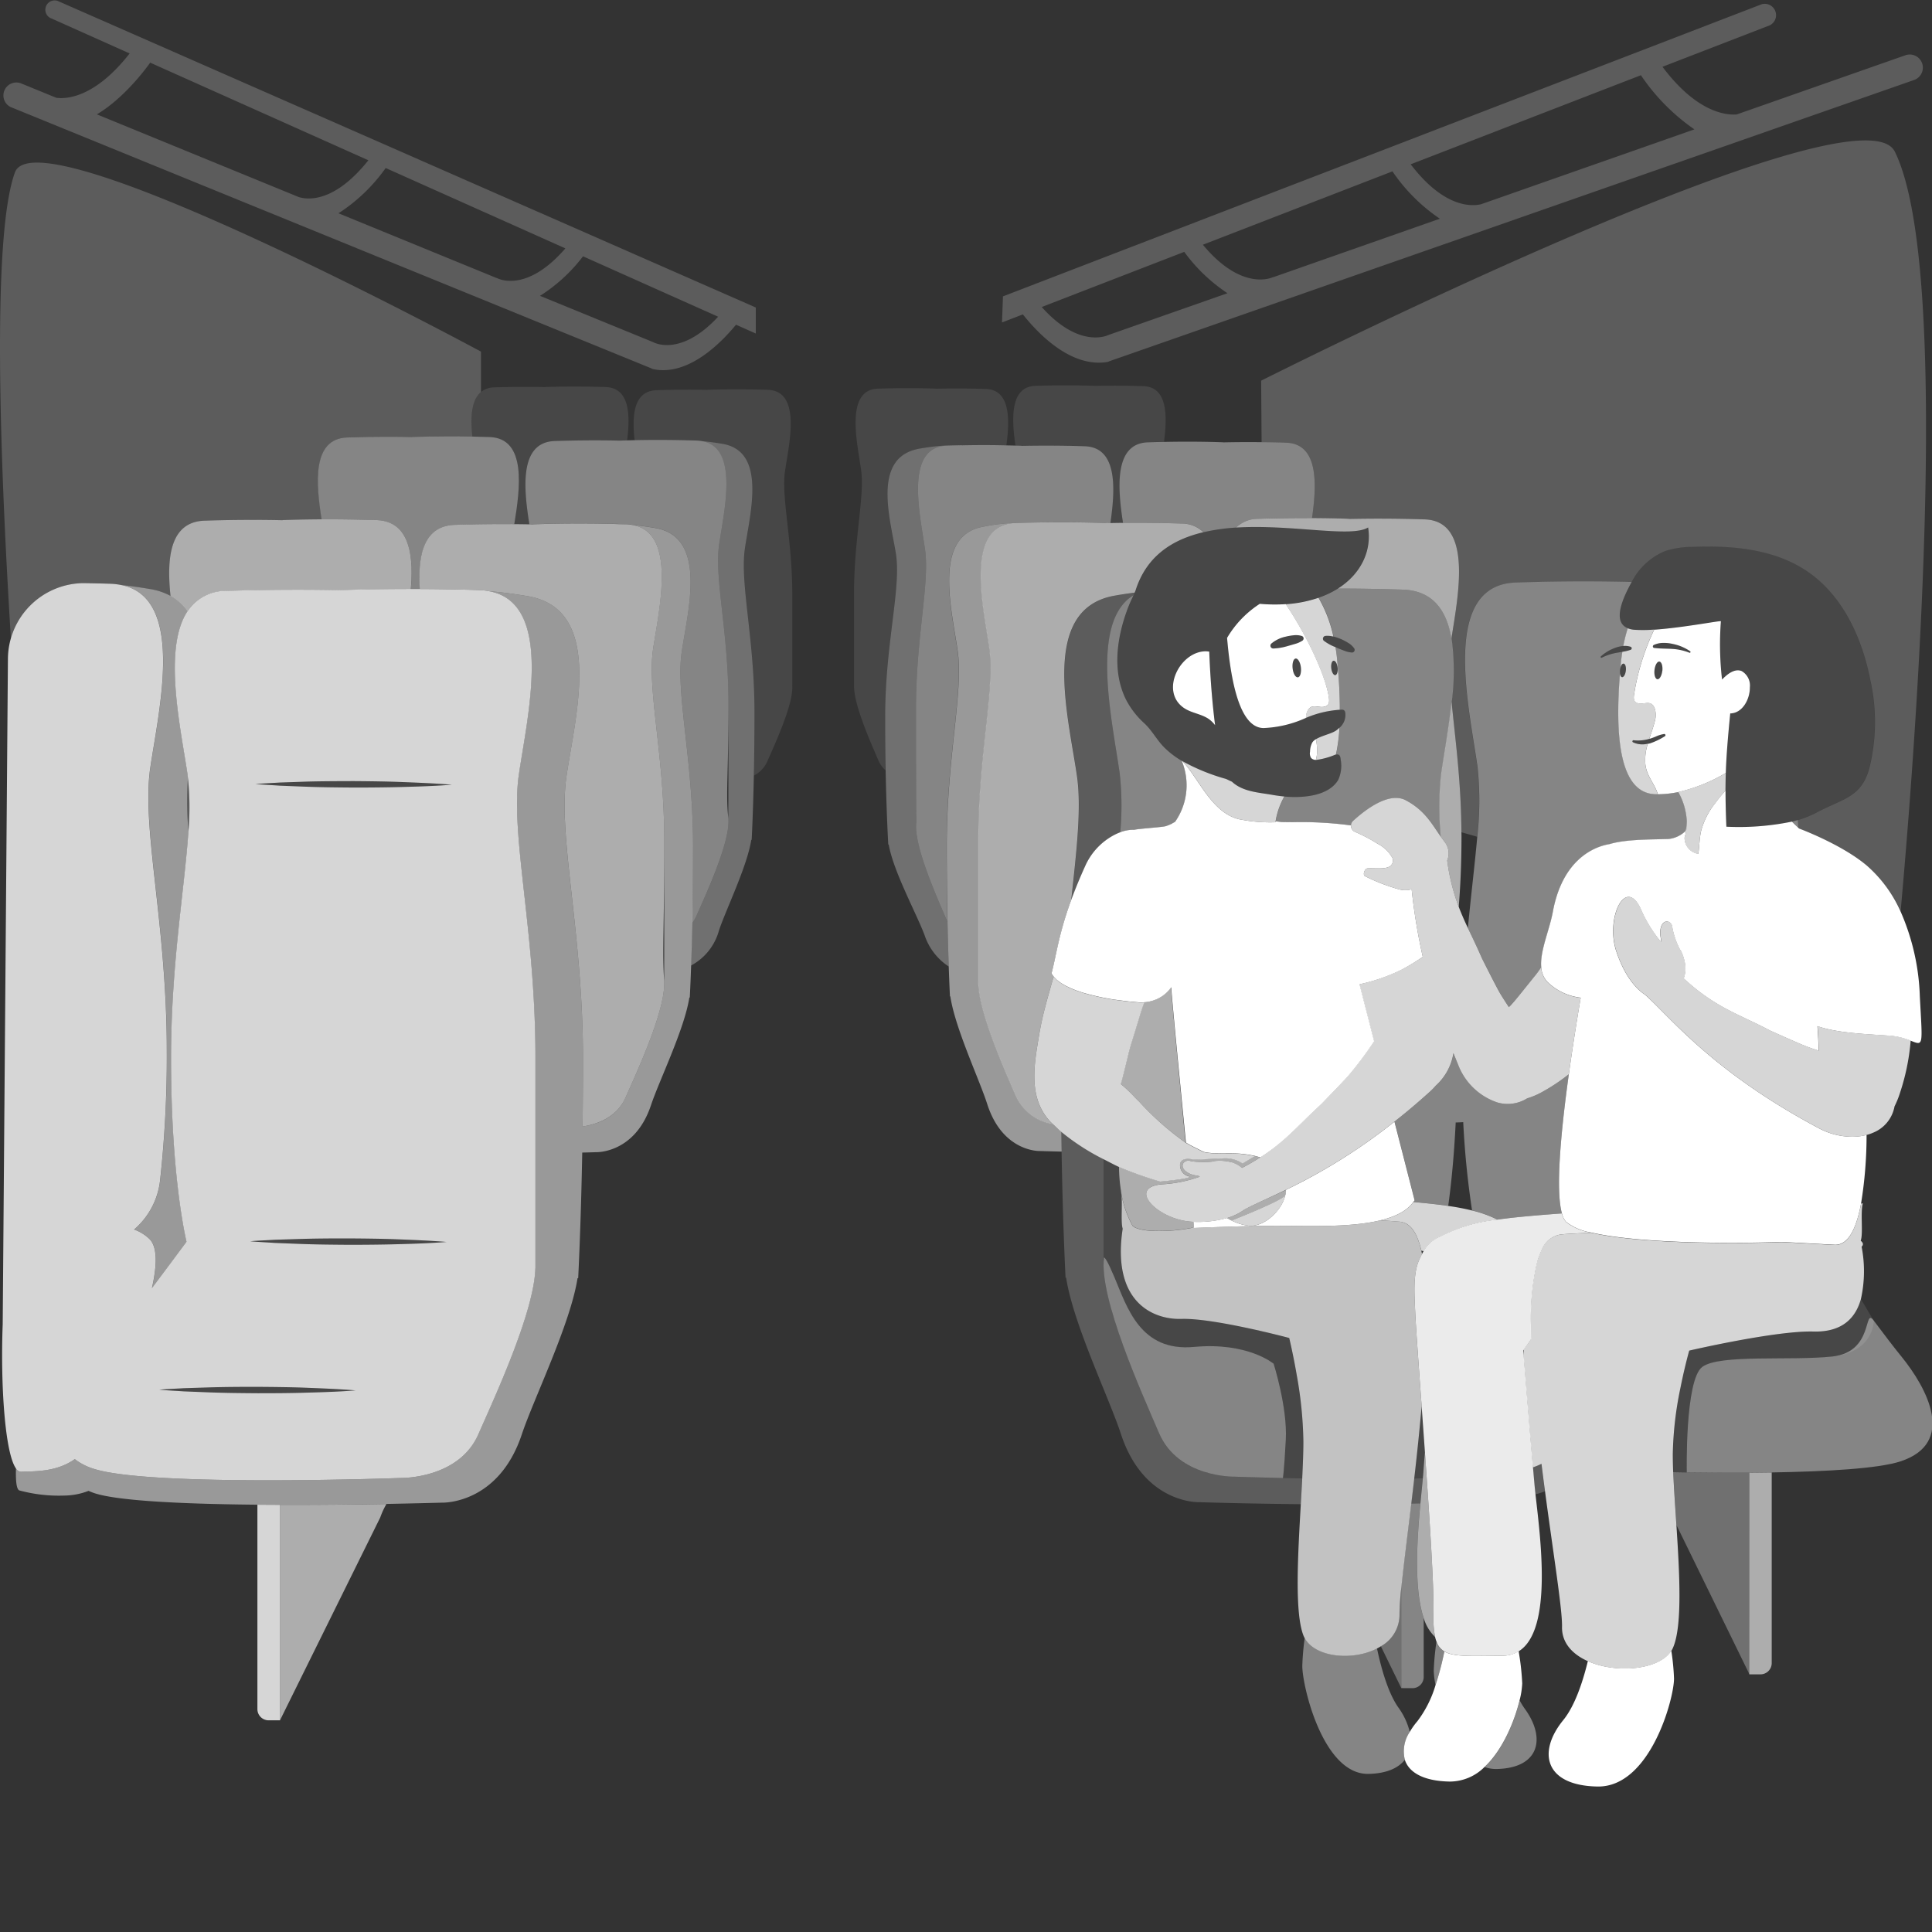 <svg viewBox="0 0 300 300" xmlns="http://www.w3.org/2000/svg"><rect x="0" y="0" width="300" height="300" fill="#333333" stroke="none"/><g fill="#fff"><path d="m 13.18 90.56 c .14 0 .29 0 .43 .01 .37 -.01 1.28 -.02 2.7 .06 l .93 .03 a 9.98 9.98 0 0 1 1.57 .19 c 1.29 .14 2.8 .34 4.54 .64 a 9.95 9.95 0 0 1 3.14 1.06 c -.6 -5.72 -.19 -11.52 5.29 -11.7 5.16 -.17 9.56 -.12 12.13 -.07 v -.02 s 2.35 -.1 6.04 -.12 c -.86 -5.47 -1.54 -12.53 3.98 -12.71 4.28 -.14 7.93 -.1 10.06 -.06 v -.01 s 3.91 -.16 9.35 -.07 c -.3 -2.8 -.22 -5.63 1.35 -6.92 v -6.27 s -68.94 -37.23 -72.37 -27.83 c -3.57 9.76 -2.39 43.89 -.63 72.37 a 11.79 11.79 0 0 1 11.49 -8.58 z" opacity=".2"/><path d="m 203.73 80.45 c 3.49 .02 5.72 .11 5.72 .11 v .02 c 2.49 -.06 6.77 -.1 11.77 .07 7.58 .25 5.18 11.89 4.16 18.48 a 37.25 37.25 0 0 1 .02 9.85 c .53 5.48 1.47 12.25 1.53 20.25 l 2.44 .7 a 50.3 50.3 0 0 0 .04 -10.84 c -1.32 -9.35 -5.79 -28.23 5.92 -28.62 7.85 -.26 14.49 -.17 18.01 -.09 a 10.21 10.21 0 0 1 5.22 -4.83 13.99 13.99 0 0 1 4.23 -.64 c 6.16 -.24 12.67 .32 17.78 3.77 5.55 3.74 8.56 10.34 9.85 16.91 a 29.75 29.75 0 0 1 -.18 13.8 c -1.27 4.47 -4.11 4.62 -8.21 6.8 a 15.86 15.86 0 0 1 -2.85 1.15 c .02 .4 .06 .81 .08 1.22 l .11 .1 s 6.58 2.43 10.5 5.74 a 20.5 20.5 0 0 1 5.26 7.09 c 2.14 -23.64 8.15 -99.56 -.9 -117.94 -5.54 -11.25 -98.4 35.56 -98.4 35.56 l .07 9.55 c 1.2 .01 2.48 .04 3.83 .08 5.03 .16 4.75 6.42 4 11.71 z" opacity=".2"/><path d="m 261.93 228.65 h -.09 l -2.01 -.03 c .1 2.46 .29 5.28 .49 8.19 l 11.34 23.19 v -31.31 c -3.38 .02 -6.7 0 -9.73 -.04 z" opacity=".3"/><path d="m 271.64 259.99 h 1.73 a 1.74 1.74 0 0 0 1.74 -1.74 v -29.6 c -1.15 .02 -2.31 .03 -3.46 .04 z" opacity=".6"/><path d="m 217.61 246.27 a 42.06 42.06 0 0 0 -.31 4.36 5.6 5.6 0 0 1 -2.88 5 l 3.18 6.51 z" opacity=".3"/><path d="m 219.33 262.14 a 1.74 1.74 0 0 0 1.74 -1.74 v -9.14 c -1.55 -4.57 -1.03 -12.26 -.52 -17.8 l -1.43 .03 c -.6 5.05 -1.18 9.54 -1.52 12.77 v 15.87 z" opacity=".4"/><path d="m 43.47 233.67 v 33.47 l 15.57 -31.5 a 11.89 11.89 0 0 1 .97 -2.1 c -4.57 .08 -10.47 .15 -16.54 .13 z" opacity=".6"/><path d="m 39.97 233.65 v 31.74 a 1.74 1.74 0 0 0 1.74 1.74 h 1.76 v -33.46 c -1.16 0 -2.33 -.01 -3.5 -.02 z" opacity=".8"/><path d="m 123.03 92.46 c 0 -8.71 -1.73 -15.22 -1.13 -19.33 s 2.63 -12.43 -2.69 -12.6 -9.4 0 -9.4 0 v .01 c -1.66 -.04 -4.52 -.06 -7.86 .05 -3.61 .12 -3.83 3.99 -3.41 7.76 2.16 -.04 5.65 -.07 9.7 .06 a 5.54 5.54 0 0 1 .85 .1 c .85 .08 1.88 .2 3.12 .41 6.91 1.18 4.26 10.83 3.47 16.26 s 1.49 14.01 1.49 25.5 c 0 3.63 -.04 6.93 -.1 9.75 a 4.51 4.51 0 0 0 2.06 -2.17 c 1.16 -2.63 4.09 -8.93 3.89 -11.79 h .01 s 0 -5.3 0 -14.01 z" opacity=".1"/><path d="m 73.33 67.79 q 1.29 .02 2.68 .07 c 5.81 .19 4.76 7.98 3.85 13.53 q 1.32 .01 2.34 .03 c -.88 -5.5 -1.66 -12.76 3.95 -12.94 4.28 -.14 7.93 -.1 10.06 -.06 v -.01 s .42 -.02 1.17 -.04 c .49 -3.92 .42 -8.15 -3.35 -8.27 -5.31 -.17 -9.41 0 -9.41 0 v .01 c -1.66 -.04 -4.52 -.06 -7.86 .04 a 3.32 3.32 0 0 0 -2.07 .72 c -1.58 1.3 -1.66 4.12 -1.36 6.92 z" opacity=".1"/><path d="m 115.67 85.18 c .79 -5.43 3.44 -15.08 -3.47 -16.26 -1.24 -.21 -2.27 -.34 -3.12 -.41 5.71 1.07 3.32 10.99 2.59 16.02 -.77 5.26 1.45 13.59 1.45 24.73 s -.03 17.72 -.03 17.72 c .41 3.57 -3.46 11.87 -4.97 15.28 a 5.5 5.5 0 0 1 -.63 1.06 c -.06 2.58 -.12 4.81 -.19 6.61 a 8.78 8.78 0 0 0 4.34 -5.44 c 1.05 -3.17 4.38 -9.96 5.02 -14.08 h .06 s .21 -3.87 .34 -9.99 c .06 -2.82 .1 -6.12 .1 -9.75 .01 -11.48 -2.28 -20.06 -1.49 -25.49 z" opacity=".3"/><path d="m 96.21 68.42 c -2.13 -.05 -5.78 -.08 -10.06 .06 -5.6 .18 -4.82 7.45 -3.95 12.94 l .55 .01 v -.02 s 5.32 -.22 12.51 -.06 c .31 0 .81 0 1.5 .04 .16 .01 .32 .01 .49 .01 a 6.67 6.67 0 0 1 .92 .1 c .98 .09 2.15 .24 3.57 .48 8.19 1.4 5.05 12.85 4.11 19.28 s 1.77 16.62 1.77 30.24 c 0 4.41 -.06 8.41 -.13 11.82 a 5.5 5.5 0 0 0 .63 -1.06 c 1.51 -3.42 5.38 -11.72 4.97 -15.28 s .03 -6.58 .03 -17.72 -2.22 -19.47 -1.45 -24.73 c .73 -5.03 3.13 -14.96 -2.59 -16.02 a 5.54 5.54 0 0 0 -.85 -.1 c -4.05 -.13 -7.54 -.11 -9.7 -.06 -.45 .01 -.84 .02 -1.16 .03 -.74 .02 -1.17 .04 -1.17 .04 z" opacity=".4"/><path d="m 70.63 81.5 c 3.55 -.11 6.75 -.13 9.23 -.11 .91 -5.55 1.96 -13.34 -3.85 -13.53 q -1.39 -.05 -2.68 -.07 c -5.44 -.1 -9.35 .07 -9.35 .07 v .01 c -2.13 -.05 -5.78 -.08 -10.06 .06 -5.53 .18 -4.84 7.25 -3.98 12.71 2.36 -.01 5.27 .01 8.47 .12 5.16 .17 5.83 5.32 5.39 10.7 h 1.4 c -.33 -5.1 .51 -9.8 5.43 -9.96 z" opacity=".4"/><path d="m 107.62 131.51 c 0 -13.62 -2.71 -23.8 -1.77 -30.24 s 4.08 -17.88 -4.11 -19.28 c -1.41 -.24 -2.58 -.39 -3.57 -.48 7.03 1.18 4.11 13.24 3.23 19.34 -.92 6.35 1.75 16.39 1.75 29.82 s -.02 21.6 -.02 21.6 c .31 4.42 -4.22 14.14 -6.01 18.19 -1.42 3.22 -4.7 4.18 -6.66 4.46 .04 -3.25 .07 -6.74 .07 -10.43 0 -19.78 -3.94 -34.57 -2.57 -43.91 s 5.92 -25.97 -5.97 -28 c -2.48 -.42 -4.5 -.66 -6.06 -.78 10.19 1.86 5.93 19.51 4.63 28.45 -1.36 9.35 2.57 24.13 2.57 43.91 v 32.78 h -.01 c -.19 6.87 -6.37 20.14 -8.87 25.81 -3.06 6.95 -12.06 6.75 -12.06 6.75 s -38.85 1.43 -47.65 -1.43 a 9.32 9.32 0 0 1 -2.93 -1.5 c -2.81 1.99 -6.06 1.88 -8.36 1.96 a .98 .98 0 0 1 -.77 -.52 c -.06 2.03 .09 3.3 .55 3.43 a 23.61 23.61 0 0 0 6.98 .79 10.65 10.65 0 0 0 3.74 -.73 9.53 9.53 0 0 0 .95 .37 c 3.81 1.24 14.44 1.68 25.27 1.78 1.17 .01 2.34 .02 3.5 .02 6.07 .02 11.97 -.06 16.53 -.14 5.18 -.1 8.64 -.2 8.64 -.2 s 8.75 .34 12.39 -10.61 c 1.82 -5.46 7.55 -17.14 8.65 -24.25 h .1 s .41 -7.64 .63 -19.5 c 1.35 -.03 2.15 -.06 2.15 -.06 s 6.02 .24 8.53 -7.31 c 1.25 -3.76 5.2 -11.81 5.95 -16.7 h .07 s .1 -1.82 .21 -4.98 c .06 -1.8 .13 -4.03 .19 -6.61 .06 -3.39 .11 -7.39 .11 -11.8 z" opacity=".5"/><path d="m 96.77 81.4 q -.77 -.02 -1.5 -.04 c -7.2 -.17 -12.51 .06 -12.51 .06 v .02 l -.56 -.02 q -1.02 -.02 -2.34 -.03 c -2.48 -.02 -5.68 0 -9.23 .11 -4.93 .16 -5.76 4.86 -5.44 9.96 2.79 .01 5.91 .06 9.27 .17 a 9.82 9.82 0 0 1 1.47 .17 c 1.56 .12 3.59 .36 6.06 .78 11.9 2.04 7.33 18.66 5.97 28 s 2.57 24.13 2.57 43.91 c 0 3.69 -.03 7.18 -.07 10.43 1.95 -.29 5.24 -1.25 6.66 -4.46 1.79 -4.05 6.32 -13.77 6.01 -18.19 s .02 -8.17 .02 -21.6 -2.67 -23.47 -1.75 -29.82 c .89 -6.1 3.8 -18.16 -3.23 -19.34 a 6.67 6.67 0 0 0 -.92 -.1 c -.15 0 -.31 0 -.48 -.01 z" opacity=".6"/><path d="m 29.27 129.1 a 43.86 43.86 0 0 0 -.08 -8.34 50.56 50.56 0 0 0 .08 8.34 z" opacity=".2"/><path d="m 58.41 80.76 c -3.2 -.1 -6.11 -.13 -8.47 -.12 -3.69 .02 -6.04 .12 -6.04 .12 v .02 c -2.56 -.06 -6.97 -.1 -12.13 .07 -5.48 .18 -5.89 5.98 -5.29 11.7 a 7.86 7.86 0 0 1 2.65 2.35 7.13 7.13 0 0 1 6.1 -3.13 c 7.59 -.25 14.08 -.18 17.86 -.1 v -.02 s 4.24 -.18 10.7 -.17 c .45 -5.4 -.22 -10.56 -5.38 -10.72 z" opacity=".6"/><path d="m 26.49 92.54 a 9.95 9.95 0 0 0 -3.14 -1.06 c -1.74 -.3 -3.25 -.5 -4.54 -.64 10.06 1.96 5.83 19.52 4.53 28.43 -1.36 9.35 2.57 24.13 2.57 43.91 a 175.53 175.53 0 0 1 -1.05 20.17 11.74 11.74 0 0 1 -4.03 7.57 6.73 6.73 0 0 1 2.46 1.54 c 1.19 1.3 1.09 4.12 .31 7.56 2.3 -3.05 4.34 -5.81 5.37 -7.2 -.58 -2.56 -2.4 -11.92 -2.4 -28.55 0 -14.46 2.1 -26.23 2.7 -35.18 a 50.56 50.56 0 0 1 -.08 -8.34 c -.02 -.13 -.02 -.27 -.04 -.39 -1.03 -7.09 -3.92 -19.65 0 -25.48 a 7.86 7.86 0 0 0 -2.66 -2.34 z" opacity=".5"/><path d="m 3.25 228.53 c 2.31 -.08 5.55 .03 8.36 -1.96 a 9.32 9.32 0 0 0 2.93 1.5 c 8.79 2.86 47.65 1.43 47.65 1.43 s 9 .2 12.07 -6.75 c 2.5 -5.68 8.68 -18.95 8.87 -25.81 h .01 v -32.78 c 0 -19.78 -3.94 -34.57 -2.57 -43.91 1.3 -8.94 5.56 -26.59 -4.63 -28.45 a 9.82 9.82 0 0 0 -1.47 -.17 c -3.35 -.11 -6.48 -.16 -9.27 -.17 h -1.4 c -6.46 0 -10.7 .17 -10.7 .17 v .02 c -3.77 -.08 -10.27 -.14 -17.86 .1 a 7.13 7.13 0 0 0 -6.1 3.13 c -3.92 5.83 -1.03 18.4 0 25.48 .02 .13 .03 .27 .04 .39 a 43.86 43.86 0 0 1 .08 8.34 c -.6 8.95 -2.7 20.72 -2.7 35.18 0 16.63 1.82 25.99 2.4 28.55 -1.03 1.39 -3.07 4.14 -5.37 7.2 .78 -3.44 .88 -6.26 -.31 -7.56 a 6.73 6.73 0 0 0 -2.46 -1.54 11.74 11.74 0 0 0 4.03 -7.57 175.53 175.53 0 0 0 1.05 -20.17 c 0 -19.78 -3.94 -34.57 -2.57 -43.91 1.3 -8.91 5.53 -26.47 -4.53 -28.43 a 9.98 9.98 0 0 0 -1.57 -.19 l -.93 -.03 c -.95 -.03 -1.86 -.05 -2.7 -.06 -.14 0 -.3 -.01 -.43 -.01 a 11.84 11.84 0 0 0 -11.94 11.84 l -.81 103.19 v .02 c -.36 9.43 .35 20.02 2.06 22.42 a .98 .98 0 0 0 .77 .51 z m 66.1 -35.68 c -2.54 .2 -5.08 .28 -7.63 .35 s -5.08 .09 -7.62 .09 c -2.54 -.02 -5.08 -.04 -7.62 -.14 l -3.81 -.15 c -1.27 -.09 -2.54 -.14 -3.81 -.26 1.27 -.11 2.54 -.15 3.81 -.23 l 3.81 -.12 c 2.54 -.08 5.08 -.09 7.62 -.09 2.54 .02 5.08 .04 7.62 .14 s 5.09 .2 7.63 .41 z m -21.76 23.4 c -2.54 .08 -5.08 .09 -7.62 .09 -2.54 -.02 -5.08 -.04 -7.62 -.14 l -3.81 -.15 c -1.27 -.09 -2.54 -.14 -3.81 -.26 1.27 -.11 2.54 -.15 3.81 -.23 l 3.81 -.12 c 2.54 -.08 5.08 -.09 7.62 -.09 2.54 .02 5.08 .04 7.62 .14 s 5.08 .2 7.62 .41 c -2.53 .2 -5.07 .28 -7.62 .35 z m -4.1 -94.74 l 3.81 -.13 c 2.54 -.08 5.08 -.08 7.62 -.09 2.54 .02 5.08 .05 7.62 .15 s 5.08 .2 7.62 .41 c -2.54 .2 -5.08 .28 -7.63 .35 s -5.08 .09 -7.62 .09 c -2.54 -.02 -5.08 -.04 -7.62 -.14 l -3.8 -.15 c -1.27 -.09 -2.54 -.14 -3.81 -.26 1.27 -.1 2.54 -.15 3.81 -.23 z" opacity=".8"/><path d="m 158.66 69.22 c 2.06 -.05 5.61 -.08 9.77 .06 5.12 .17 4.75 6.6 3.98 11.94 q .88 -.02 1.97 -.03 c -.82 -5.44 -1.41 -12.35 3.89 -12.53 q 1.29 -.04 2.48 -.06 c .52 -4.01 .57 -8.51 -3.2 -8.64 -3.25 -.11 -6.02 -.08 -7.63 -.04 v -.01 s -3.98 -.17 -9.13 0 c -3.98 .13 -3.71 5.11 -3.12 9.27 .64 .02 1 .03 1 .03 z" opacity=".1"/><path d="m 139.09 85.91 c -.88 -5.43 -3.82 -15.08 3.85 -16.26 a 34.14 34.14 0 0 1 6.4 -.52 v .03 c 2.85 -.06 5.27 -.04 6.93 0 .54 -4.04 .63 -8.63 -3.19 -8.76 -3.25 -.11 -6.02 -.08 -7.63 -.04 v -.01 s -3.98 -.17 -9.13 0 -3.19 8.48 -2.61 12.6 -1.1 10.63 -1.1 19.33 0 14.2 0 14.2 h .01 c -.07 2.94 2.68 9.03 3.78 11.6 a 4.33 4.33 0 0 0 1.1 1.53 c -.05 -2.46 -.08 -5.21 -.08 -8.19 .02 -11.5 2.55 -20.08 1.67 -25.51 z" opacity=".1"/><path d="m 147.09 143.07 c -1.48 -3.46 -5.32 -11.93 -4.8 -15.41 -.01 -1.79 -.06 -8.2 -.06 -17.59 0 -11.14 2.15 -19.47 1.41 -24.74 s -3.26 -15.9 3.34 -16.12 c .82 -.03 1.61 -.05 2.37 -.06 v -.03 a 34.14 34.14 0 0 0 -6.4 .52 c -7.67 1.18 -4.73 10.83 -3.85 16.26 s -1.66 14.02 -1.66 25.5 c 0 2.98 .03 5.73 .08 8.19 .14 7.01 .41 11.55 .41 11.55 h .07 c .7 4.13 4.4 10.91 5.57 14.08 a 9.35 9.35 0 0 0 3.75 4.86 c -.06 -1.86 -.13 -4.22 -.19 -6.97 -.02 -.01 -.03 -.03 -.04 -.04 z" opacity=".3"/><path d="m 149.35 69.15 c -.76 .02 -1.56 .04 -2.37 .06 -6.6 .22 -4.08 10.85 -3.34 16.12 s -1.41 13.59 -1.41 24.74 c 0 9.39 .04 15.8 .06 17.59 -.52 3.48 3.32 11.95 4.8 15.41 .01 .02 .02 .03 .02 .05 -.07 -3.4 -.12 -7.4 -.12 -11.8 0 -13.62 2.61 -23.8 1.7 -30.24 s -3.92 -17.88 3.96 -19.29 a 30.78 30.78 0 0 1 6.55 -.62 c 7.18 -.19 12.53 .05 12.53 .05 v .02 l .69 -.01 c .77 -5.34 1.14 -11.77 -3.98 -11.94 -4.15 -.14 -7.7 -.1 -9.77 -.06 v -.01 s -.36 -.02 -1 -.03 c -.37 -.01 -.84 -.02 -1.38 -.03 -1.67 -.05 -4.09 -.07 -6.94 -.01 z" opacity=".4"/><path d="m 174.38 81.19 c 2.43 -.02 5.6 -.01 9.12 .11 a 4.82 4.82 0 0 1 3.39 1.34 30.36 30.36 0 0 1 5.06 -.72 4.81 4.81 0 0 1 3.41 -1.36 c 3.18 -.11 6.05 -.13 8.37 -.11 .75 -5.29 1.03 -11.54 -4.01 -11.71 -1.35 -.05 -2.64 -.07 -3.83 -.08 -2.47 -.03 -4.54 0 -5.94 .03 v -.01 s -3.85 -.17 -9.2 -.06 q -1.2 .02 -2.48 .06 c -5.31 .16 -4.72 7.08 -3.89 12.51 z" opacity=".4"/><path d="m 163.8 174.8 c -.08 -.06 -.15 -.14 -.23 -.21 a 7.73 7.73 0 0 1 -5.79 -4.34 c -1.71 -3.99 -6.01 -13.49 -5.85 -17.99 v -21.79 c 0 -13.43 2.59 -23.47 1.7 -29.82 s -3.93 -19.17 4.02 -19.43 q .79 -.03 1.56 -.05 a 30.78 30.78 0 0 0 -6.55 .62 c -7.88 1.4 -4.86 12.85 -3.95 19.28 s -1.7 16.62 -1.7 30.24 c 0 4.4 .05 8.4 .12 11.8 .06 2.75 .13 5.11 .19 6.97 .1 2.95 .19 4.64 .19 4.64 h .06 c .72 4.89 4.52 12.94 5.72 16.7 2.41 7.54 8.2 7.31 8.2 7.31 s 1.29 .04 3.36 .09 q -.03 -1.49 -.05 -3.07 c -.35 -.31 -.69 -.62 -1 -.95 z" opacity=".5"/><path d="m 223.78 120.17 a 46.83 46.83 0 0 0 -.05 9.75 c .18 .25 .36 .5 .55 .75 a 2.93 2.93 0 0 1 .44 2.95 31.89 31.89 0 0 0 1.79 7.19 c .24 -2.91 .43 -6.54 .43 -10.92 0 -.23 -.01 -.45 -.01 -.68 -.05 -7.99 -1 -14.77 -1.53 -20.25 -.43 4.11 -1.19 8.17 -1.62 11.21 z" opacity=".6"/><path d="m 212.44 81.9 c .58 3.61 -1.08 7.2 -4.69 9.49 2.97 0 6.4 .05 10.11 .17 4.69 .16 6.78 3.28 7.52 7.57 1.02 -6.59 3.41 -18.23 -4.16 -18.48 -5 -.17 -9.28 -.12 -11.77 -.07 v -.02 s -2.22 -.1 -5.72 -.11 c -2.32 -.01 -5.2 .01 -8.37 .11 a 4.81 4.81 0 0 0 -3.41 1.36 c 8.62 -.54 17.92 1.62 20.49 -.02 z" opacity=".6"/><path d="m 161.34 160.8 a 46.31 46.31 0 0 1 .99 -4.57 c .34 -1.32 .69 -2.5 1.04 -3.76 .08 -.27 .17 -.54 .25 -.81 a 3.08 3.08 0 0 1 -.34 -.51 c .79 -2.93 1.11 -6.06 3.06 -11.4 .86 -7.88 1.6 -14.33 .89 -19.26 -1.34 -9.35 -5.83 -25.97 5.87 -28 1.13 -.2 2.16 -.35 3.09 -.47 .03 -.08 .07 -.16 .11 -.24 1.68 -5.43 5.74 -8 10.57 -9.14 a 4.82 4.82 0 0 0 -3.37 -1.34 c -3.53 -.12 -6.69 -.13 -9.12 -.11 q -1.09 .01 -1.97 .03 l -.69 .01 v -.01 s -5.35 -.23 -12.53 -.05 q -.77 .02 -1.56 .05 c -7.95 .26 -4.92 13.09 -4.02 19.43 s -1.7 16.39 -1.7 29.82 v 21.8 c -.16 4.5 4.14 14.01 5.85 17.99 a 7.73 7.73 0 0 0 5.79 4.34 5.98 5.98 0 0 1 -.53 -.49 c -3.39 -3.72 -2.44 -8.79 -1.68 -13.31 z" opacity=".6"/><path d="m 173.13 129.61 a 8.16 8.16 0 0 1 .82 -.36 45.17 45.17 0 0 0 -.09 -9.2 c -1.15 -8.14 -4.68 -23.5 2.15 -27.59 .07 -.14 .13 -.29 .2 -.44 -.94 .12 -1.97 .28 -3.09 .47 -11.7 2.04 -7.21 18.66 -5.87 28 .71 4.92 -.04 11.38 -.89 19.26 .57 -1.57 1.28 -3.31 2.19 -5.31 a 10.04 10.04 0 0 1 4.58 -4.83 z" opacity=".2"/><path d="m 238.01 227.85 c .09 1.02 .17 1.96 .24 2.73 .04 .42 .09 .92 .15 1.46 .32 -.08 .62 -.16 .88 -.25 .22 -.07 .42 -.15 .62 -.24 -.19 -1.4 -.37 -2.82 -.55 -4.26 a 11.01 11.01 0 0 1 -1.34 .56 z" opacity=".2"/><path d="m 202.2 229.57 c -1.05 -.02 -2.05 -.04 -2.99 -.06 -4.51 -.1 -7.52 -.21 -7.52 -.21 s -8.74 .2 -11.71 -6.75 c -2.62 -6.11 -9.37 -21.03 -8.55 -27.28 -.04 0 -.06 .04 -.07 .1 v .4 a 1.46 1.46 0 0 1 0 -.4 v -15.38 a 34.95 34.95 0 0 1 -6.57 -4.25 q .02 1.58 .05 3.07 c .21 11.91 .62 19.59 .62 19.59 h .09 c 1.07 7.1 6.72 18.79 8.5 24.25 3.58 10.96 12.19 10.61 12.19 10.61 s 6.88 .22 15.75 .31 c .07 -1.38 .15 -2.72 .21 -4 z" opacity=".2"/><path d="m 220.93 229.55 c -.45 .01 -.9 .02 -1.35 .03 -.15 1.34 -.31 2.65 -.46 3.92 l 1.43 -.03 c .14 -1.5 .28 -2.84 .38 -3.92 z" opacity=".2"/><path d="m 217.86 91.56 c -3.71 -.12 -7.14 -.17 -10.11 -.17 a 14.47 14.47 0 0 1 -2.99 1.42 20.57 20.57 0 0 1 2.31 6.03 9.08 9.08 0 0 1 1.19 .41 8.72 8.72 0 0 1 1.09 .58 3.02 3.02 0 0 1 .93 .85 .41 .41 0 0 1 -.11 .57 .4 .4 0 0 1 -.25 .07 h -.01 a 3.9 3.9 0 0 1 -1.17 -.28 c -.36 -.14 -.72 -.27 -1.07 -.42 -.1 -.05 -.2 -.09 -.29 -.13 .08 .53 .16 1.07 .22 1.63 .28 2.87 .46 5.6 .47 8.09 l .18 -.01 a .67 .67 0 0 1 .43 .07 .58 .58 0 0 1 .21 .37 2.63 2.63 0 0 1 -.89 2.36 25.33 25.33 0 0 1 -.55 4.18 .61 .61 0 0 1 .39 .01 c .25 .11 .31 .44 .33 .71 a 5.26 5.26 0 0 1 -.38 3.22 c -1.49 2.48 -5.38 2.83 -8.35 2.57 a 11.63 11.63 0 0 0 -1.36 3.87 c .43 .01 .63 .08 1.05 .1 .49 .01 1.07 .02 1.67 .02 a 57.61 57.61 0 0 1 8.99 .5 1.01 1.01 0 0 1 .33 -.7 c 1.86 -1.7 5.59 -4.61 8.22 -3.19 2.95 1.59 4.01 3.65 5.41 5.65 a 46.83 46.83 0 0 1 .05 -9.75 c .43 -3.04 1.19 -7.1 1.62 -11.2 a 37.25 37.25 0 0 0 -.02 -9.85 c -.76 -4.3 -2.85 -7.43 -7.54 -7.58 z" opacity=".4"/><path d="m 173.86 120.05 a 45.17 45.17 0 0 1 .09 9.2 5.58 5.58 0 0 1 2.22 -.39 v -.01 c .84 -.18 4.38 -.39 4.91 -.57 a 9.43 9.43 0 0 0 .95 -.39 v .01 l -.01 -.03 c .18 -.09 .32 -.17 .45 -.24 a 9.9 9.9 0 0 0 1.03 -9.49 13.73 13.73 0 0 1 -2.73 -2.09 c -1.16 -1.17 -1.87 -2.61 -3.06 -3.72 a 13.08 13.08 0 0 1 -2.85 -3.67 c -2.28 -4.56 -1.38 -10.04 .42 -14.6 .22 -.55 .48 -1.08 .72 -1.61 -6.82 4.1 -3.29 19.46 -2.14 27.6 z" opacity=".4"/><path d="m 279.25 128.55 c -.03 -.41 -.06 -.82 -.08 -1.22 q -.46 .14 -.92 .26 c .32 .31 .65 .63 1 .96 z" opacity=".4"/><path d="m 243.61 166.8 a 29.27 29.27 0 0 1 -4.4 2.9 10.83 10.83 0 0 1 -2.07 .85 5.67 5.67 0 0 1 -4.62 .64 9.89 9.89 0 0 1 -6.07 -5.81 c -.27 -.63 -.5 -1.23 -.75 -1.85 a 8.58 8.58 0 0 1 -2.74 5.03 11.77 11.77 0 0 1 -1.01 1.04 c -1.87 1.68 -3.68 3.19 -5.41 4.56 l 3.13 12.21 c -.06 .1 -.14 .18 -.21 .27 1.6 .15 3.34 .32 4.84 .52 .2 .03 .39 .06 .58 .09 .43 -3.11 .89 -7.41 1.16 -12.95 q .59 -.02 1.17 -.05 a 134.88 134.88 0 0 0 1.37 13.7 18.19 18.19 0 0 1 3.95 1.43 c .62 -.09 1.26 -.18 1.94 -.25 2.56 -.29 5.71 -.54 8.06 -.71 -.97 -3.5 -.24 -12.1 1.08 -21.62 z" opacity=".4"/><path d="m 227.93 144.1 c .57 1.22 1.18 2.45 1.8 3.84 l .42 .94 s 2.22 4.4 2.79 5.37 c .43 .73 .89 1.43 1.36 2.13 l .24 -.24 c .61 -.66 1.18 -1.35 1.74 -2.03 l 2.09 -2.6 a 12.79 12.79 0 0 0 .96 -1.33 c -.2 -2.49 1.29 -5.72 1.8 -8.55 1.43 -7.84 6.07 -10.09 8.82 -10.54 2.63 -.8 6.93 -.7 9.14 -.79 a 4.43 4.43 0 0 0 2.67 -1.26 7.17 7.17 0 0 0 .19 -1.47 10.25 10.25 0 0 0 -1.33 -4.59 15.98 15.98 0 0 1 -3.18 .34 c -.1 0 -.2 0 -.3 0 -5.6 -.09 -6.37 -8.77 -5.57 -18.75 a 2.1 2.1 0 0 1 -.01 -.53 2.25 2.25 0 0 1 .09 -.42 q .05 -.51 .1 -1.03 c .05 -.48 .12 -.92 .19 -1.38 l -1 .17 a 8.42 8.42 0 0 0 -2.22 .75 .13 .13 0 0 1 -.17 -.06 .13 .13 0 0 1 .03 -.15 6.72 6.72 0 0 1 2.14 -1.29 4.84 4.84 0 0 1 1.23 -.31 l .14 -.01 a 22.82 22.82 0 0 1 .69 -2.75 c -2.62 -1.02 -.55 -5.1 .52 -7.09 .02 -.03 .04 -.07 .06 -.1 -3.53 -.09 -10.16 -.18 -18.01 .09 -11.71 .39 -7.24 19.27 -5.92 28.62 a 50.3 50.3 0 0 1 -.04 10.84 c -.37 4.17 -.95 8.9 -1.46 14.18 z" opacity=".4"/><path d="m 202.39 223.84 c 0 1.64 -.08 3.58 -.18 5.67 a .13 .13 0 0 1 -.01 .06 c -1.05 -.02 -2.05 -.04 -2.99 -.06 0 0 .18 -.9 .45 -5.94 s -1.89 -11.8 -1.89 -11.8 -4 -3.39 -12.36 -2.61 -10.38 -6.15 -12.36 -10.85 c -1.05 -2.5 -1.46 -3.06 -1.61 -3.03 -.04 0 -.06 .04 -.08 .09 v -15.38 c .58 .3 1.14 .6 1.67 .87 .24 .12 .48 .23 .73 .35 a 23.43 23.43 0 0 0 .3 3.78 h -.02 c .35 1.44 -.07 4.69 .29 5.79 -1.71 11.27 4.59 14.15 9.15 14.01 5.07 -.15 16.71 2.97 16.71 2.97 .35 1.53 .79 3.56 1.18 5.83 a 62.03 62.03 0 0 1 1.02 10.25 z" opacity=".1"/><path d="m 199.66 223.57 c .27 -5.04 -1.89 -11.81 -1.89 -11.81 s -4 -3.39 -12.36 -2.61 -10.39 -6.15 -12.37 -10.85 c -1.05 -2.49 -1.46 -3.05 -1.61 -3.03 -.83 6.25 5.93 21.17 8.55 27.28 2.98 6.95 11.71 6.75 11.71 6.75 s 3.01 .11 7.52 .21 c 0 0 .18 -.9 .45 -5.94 z" opacity=".4"/><path d="m 220.93 229.55 c .03 -.33 .06 -.65 .08 -.93 .07 -.87 .15 -1.93 .24 -3.11 -.17 -2.43 -.35 -4.84 -.51 -7.14 -.33 3.77 -.74 7.58 -1.15 11.21 .45 -.01 .9 -.02 1.34 -.03 z" opacity=".1"/><path d="m 295.18 210.55 c -1.08 -1.32 -2.58 -3.29 -4.22 -5.48 s .08 4.88 -6.45 5.57 -17.47 -.39 -20.18 1.61 -2.41 16.38 -2.41 16.39 c 3.03 .04 6.35 .06 9.71 .04 1.15 -.01 2.31 -.02 3.46 -.04 8.51 -.14 16.65 -.59 20.08 -1.74 8.55 -2.86 4.18 -11.24 .01 -16.35 z" opacity=".4"/><path d="m 261.83 228.65 l -2.02 -.04 c -.04 -1 -.06 -1.94 -.06 -2.8 a 54.51 54.51 0 0 1 1.18 -10.26 c .45 -2.27 .95 -4.3 1.37 -5.83 l .01 -.03 -.01 .03 s 13.43 -3.12 19.28 -2.96 c 3.4 .09 6.29 -1.14 7.38 -5.04 a 19.84 19.84 0 0 0 .11 -8.13 c .54 -.51 -.18 -.93 -.14 -.93 .41 -1.1 -.07 -4.35 .33 -5.8 l -.27 .02 c -.73 3.94 -2 6.44 -4.02 6.44 l -8.33 -.45 c -7.89 .31 -22.31 .23 -29.53 -1.45 -1.47 .07 -2.96 .13 -4.57 .25 a 3.8 3.8 0 0 0 -3.17 2.44 11.5 11.5 0 0 0 -.75 2.06 c .12 -.41 -.13 .51 0 0 a 38.77 38.77 0 0 0 -.93 9.53 c 0 .73 .01 1.49 .03 2.26 l -1.11 1.61 c -.02 .28 -.04 .57 -.05 .87 .11 1.34 .26 3.18 .43 5.24 .32 3.93 .71 8.64 1.02 12.18 a 11.01 11.01 0 0 0 1.35 -.56 c .18 1.44 .36 2.87 .55 4.26 1.31 9.87 2.7 18.39 2.64 21.04 -.06 2.52 1.65 4.3 4.02 5.35 a 13.08 13.08 0 0 0 3 .9 c 3.98 .71 8.45 -.14 9.96 -2.51 a 3.59 3.59 0 0 0 .23 -.43 c 1.5 -3.33 1.05 -11.48 .55 -19.1 -.19 -2.91 -.39 -5.73 -.49 -8.19 z m .54 -19.22 l .11 -.4 z" opacity=".8"/><path d="m 281.58 206.76 c -5.86 -.15 -19.28 2.96 -19.28 2.96 -.41 1.53 -.92 3.56 -1.37 5.83 a 54.51 54.51 0 0 0 -1.18 10.26 c 0 .86 .02 1.8 .06 2.8 l 2.02 .04 h .09 c 0 -.01 -.3 -14.4 2.41 -16.39 s 13.65 -.92 20.18 -1.61 6.45 -5.57 6.45 -5.57 l -2 -3.36 c -1.09 3.9 -3.98 5.13 -7.38 5.04 z" opacity=".1"/><path d="m 222.91 261.66 a 46.39 46.39 0 0 0 1.37 -5.22 2.84 2.84 0 0 1 -1.23 -1.5 40.71 40.71 0 0 0 -.42 4.5 12.91 12.91 0 0 0 .28 2.22 z" opacity=".4"/><path d="m 230.53 274.38 a 5.2 5.2 0 0 0 1.85 .31 c 6.69 -.13 7.71 -4.82 4.37 -9.38 a 10.57 10.57 0 0 1 -.78 -1.28 c -.74 3.07 -2.52 7.63 -5.44 10.35 z" opacity=".4"/><path d="m 218.91 268.94 a 10.89 10.89 0 0 0 -1.78 -3.81 c -1.52 -2.16 -2.59 -5.76 -3.31 -9.16 a 10.25 10.25 0 0 1 -2.6 .9 c -3.45 .71 -7.32 -.14 -8.63 -2.51 a 41.44 41.44 0 0 0 -.37 4.33 c 0 3.15 3.23 16.9 10.29 16.76 2.78 -.06 4.62 -.9 5.63 -2.19 a 5.4 5.4 0 0 1 .77 -4.32 z" opacity=".4"/><path d="m 224.88 187.26 c -.2 -.03 -.38 -.06 -.58 -.09 -1.5 -.2 -3.24 -.38 -4.84 -.52 -1 1.41 -2.85 2.31 -5.14 2.85 .97 .05 1.95 .11 2.99 .2 1.2 .1 2.1 .91 2.75 2.44 a 12.7 12.7 0 0 1 .65 2.06 c .13 .03 .24 .06 .37 .09 a 5.31 5.31 0 0 1 2.63 -2.29 24.86 24.86 0 0 1 8.84 -2.6 18.19 18.19 0 0 0 -3.95 -1.43 36.95 36.95 0 0 0 -3.72 -.71 z" opacity=".8"/><path d="m 221.02 228.62 c -.02 .28 -.05 .6 -.08 .93 -.1 1.08 -.24 2.42 -.38 3.92 -.52 5.54 -1.03 13.22 .52 17.8 a 6.67 6.67 0 0 0 1.76 2.92 16.05 16.05 0 0 1 -.25 -3.81 c .09 -3.97 -.6 -14.59 -1.33 -24.87 -.1 1.18 -.18 2.23 -.24 3.11 z" opacity=".6"/><path d="m 211.22 256.88 a 10.25 10.25 0 0 0 2.6 -.9 c .21 -.11 .41 -.23 .61 -.35 a 5.6 5.6 0 0 0 2.88 -5 42.06 42.06 0 0 1 .31 -4.36 c .34 -3.23 .91 -7.72 1.52 -12.77 .15 -1.28 .31 -2.59 .46 -3.92 .42 -3.63 .82 -7.44 1.15 -11.21 -.06 -.89 -.13 -1.77 -.19 -2.63 -.16 -2.19 -.3 -4.22 -.43 -6.02 -.18 -2.58 -.32 -4.68 -.38 -6.02 -.13 -2.85 -.29 -5.35 .39 -7.47 l -.01 .01 a 13.55 13.55 0 0 1 .68 -1.51 c -.04 -.18 -.07 -.36 -.11 -.53 a 12.7 12.7 0 0 0 -.65 -2.06 c -.65 -1.52 -1.55 -2.33 -2.75 -2.44 -1.05 -.09 -2.03 -.14 -2.99 -.2 -4.96 1.19 -11.93 .82 -16.56 .84 -5.82 .03 -12.81 .35 -12.81 .35 -2.94 .6 -7.96 .77 -9.08 -.35 a 15.95 15.95 0 0 1 -1.8 -5.35 h -.02 c .35 1.44 -.07 4.7 .29 5.8 -1.71 11.27 4.59 14.15 9.15 14.01 5.07 -.15 16.71 2.96 16.71 2.96 .36 1.53 .79 3.56 1.18 5.83 a 62.51 62.51 0 0 1 1.02 10.26 c 0 1.64 -.08 3.57 -.18 5.67 v .06 c -.07 1.28 -.14 2.62 -.22 3.98 -.46 7.97 -.97 16.86 .4 20.38 a 3.85 3.85 0 0 0 .2 .43 c 1.3 2.37 5.18 3.22 8.63 2.51 z m -11.13 -49.53 l .09 .37 c -.02 -.08 -.06 -.23 -.09 -.38 z m -.06 -.26 l .03 .15 z" opacity=".7"/><path d="m 233.32 257.1 c -1.19 .01 -2.25 .03 -3.2 .04 v -.01 c -2.84 .03 -4.68 -.02 -5.84 -.69 a 46.39 46.39 0 0 1 -1.37 5.22 17.41 17.41 0 0 1 -2.82 5.61 11.43 11.43 0 0 0 -1.19 1.67 5.4 5.4 0 0 0 -.76 4.31 c .62 1.95 2.86 3.32 6.98 3.39 a 7.64 7.64 0 0 0 5.4 -2.27 c 2.91 -2.72 4.7 -7.28 5.44 -10.35 a 12.5 12.5 0 0 0 .41 -2.62 39.08 39.08 0 0 0 -.56 -5.01 4.65 4.65 0 0 1 -2.49 .71 z"/><path d="m 249.56 258.84 a 13.08 13.08 0 0 1 -3 -.9 c -.83 3.4 -2.06 7 -3.82 9.16 -4.08 5.01 -2.84 10.17 5.32 10.31 s 11.88 -13.61 11.88 -16.76 a 36.13 36.13 0 0 0 -.42 -4.33 c -1.51 2.38 -5.98 3.23 -9.96 2.52 z"/><path d="m 243.18 189.75 a 3.11 3.11 0 0 1 -.65 -1.33 c -2.35 .17 -5.5 .42 -8.06 .71 -.68 .08 -1.32 .16 -1.94 .25 a 24.86 24.86 0 0 0 -8.84 2.6 5.31 5.31 0 0 0 -2.63 2.29 c -.08 .14 -.17 .29 -.25 .45 a 13.55 13.55 0 0 0 -.68 1.51 l .01 -.01 c -.68 2.12 -.52 4.63 -.39 7.47 .06 1.34 .2 3.45 .38 6.02 .13 1.8 .27 3.84 .43 6.02 .06 .85 .13 1.73 .19 2.63 .17 2.3 .34 4.71 .51 7.14 .73 10.28 1.42 20.9 1.33 24.87 a 16.05 16.05 0 0 0 .25 3.81 5.07 5.07 0 0 0 .23 .76 2.84 2.84 0 0 0 1.23 1.5 c 1.16 .67 3 .72 5.84 .69 v .01 c .95 -.01 2.01 -.03 3.2 -.04 a 4.65 4.65 0 0 0 2.5 -.7 c 5.32 -3.32 3.32 -17.81 2.59 -24.36 -.06 -.54 -.11 -1.03 -.15 -1.46 -.07 -.78 -.15 -1.71 -.24 -2.73 -.31 -3.54 -.7 -8.25 -1.02 -12.18 -.17 -2.06 -.32 -3.9 -.43 -5.24 -.02 -.25 -.04 -.49 -.06 -.71 l .11 -.16 1.11 -1.61 c -.02 -.77 -.03 -1.53 -.03 -2.26 a 38.77 38.77 0 0 1 .93 -9.53 c -.14 .55 .15 -.51 0 0 a 11.5 11.5 0 0 1 .75 -2.06 3.8 3.8 0 0 1 3.17 -2.44 c 1.61 -.12 3.1 -.18 4.57 -.25 a 8.61 8.61 0 0 1 -3.96 -1.66 z" opacity=".9"/><path d="m 267.98 120.03 a 25.74 25.74 0 0 1 -7.38 2.95 10.25 10.25 0 0 1 1.33 4.59 7.26 7.26 0 0 1 -.19 1.87 c -.05 .22 -.12 .43 -.17 .64 a 2.51 2.51 0 0 0 2.14 2.52 c .18 -1.2 .17 -2.43 .44 -3.61 a 11.87 11.87 0 0 1 2.18 -4.26 q .76 -1.02 1.6 -1.96 c .01 -.95 .02 -1.85 .05 -2.74 z" opacity=".8"/><path d="m 267.98 120.03 c .09 -2.76 .32 -5.45 .69 -9.25 1.88 -.02 3.06 -2.17 3.05 -4.05 a 2.59 2.59 0 0 0 -1.3 -2.54 c -1.09 -.41 -2.21 .49 -3.02 1.33 a 47.47 47.47 0 0 1 -.18 -9.05 c .06 -.16 -5.82 1 -10.36 1.31 a 36.92 36.92 0 0 0 -3.1 9.91 c -.06 .36 -.17 1.04 .18 1.31 1.03 .8 2.4 -.7 3.03 1.08 a 3.49 3.49 0 0 1 -.04 2.01 c -.22 .9 -.55 1.77 -.83 2.65 a 9.7 9.7 0 0 0 1.04 -.38 5.03 5.03 0 0 1 1.23 -.38 .19 .19 0 0 1 .12 .36 l -.02 .01 a 10.49 10.49 0 0 1 -2.26 1.08 c -.11 .03 -.23 .05 -.34 .07 -.02 .09 -.05 .17 -.08 .26 a 8.15 8.15 0 0 0 -.31 2.77 5.02 5.02 0 0 0 .19 1.02 c .4 1.33 1.39 2.49 1.76 3.78 a 15.98 15.98 0 0 0 3.18 -.34 25.74 25.74 0 0 0 7.37 -2.96 z m -9.86 -15.86 c -.09 .76 -.43 1.34 -.76 1.3 s -.54 -.68 -.45 -1.44 .43 -1.34 .76 -1.3 .54 .68 .46 1.43 z m -1.25 -3.55 a .25 .25 0 0 1 -.21 -.28 .26 .26 0 0 1 .14 -.19 3.58 3.58 0 0 1 1.46 -.32 5.99 5.99 0 0 1 1.48 .16 7.28 7.28 0 0 1 2.71 1.14 .13 .13 0 0 1 .03 .18 .13 .13 0 0 1 -.16 .04 8.55 8.55 0 0 0 -2.7 -.59 c -.91 -.06 -1.79 -.02 -2.74 -.15 z"/><path d="m 255.48 118.51 a 8.15 8.15 0 0 1 .31 -2.77 c .02 -.09 .05 -.17 .08 -.26 a 3.4 3.4 0 0 1 -2.26 -.2 .17 .17 0 0 1 .09 -.33 h .01 a 6 6 0 0 0 2.31 -.2 c .03 -.01 .06 -.02 .08 -.03 .29 -.88 .61 -1.75 .83 -2.65 a 3.49 3.49 0 0 0 .04 -2.01 c -.64 -1.77 -2 -.27 -3.03 -1.08 -.34 -.27 -.24 -.95 -.18 -1.31 a 36.92 36.92 0 0 1 3.1 -9.91 21.71 21.71 0 0 1 -3.11 .03 3.43 3.43 0 0 1 -.99 -.23 22.82 22.82 0 0 0 -.69 2.75 2.75 2.75 0 0 1 1.13 .12 .25 .25 0 0 1 .01 .47 h -.01 a 6.37 6.37 0 0 1 -1.15 .29 l -.13 .02 c -.07 .45 -.14 .9 -.19 1.38 q -.05 .52 -.1 1.03 c .11 -.36 .3 -.6 .49 -.57 .26 .03 .41 .52 .34 1.1 s -.33 1.02 -.58 1 c -.17 -.02 -.29 -.25 -.33 -.57 -.8 9.97 -.03 18.66 5.57 18.75 h .3 c -.37 -1.29 -1.36 -2.46 -1.76 -3.78 a 5.02 5.02 0 0 1 -.18 -1.04 z" opacity=".8"/><path d="m 252.48 104.15 c -.06 .58 -.33 1.02 -.58 .99 -.17 -.02 -.29 -.25 -.33 -.57 a 1.56 1.56 0 0 1 -.01 -.53 1.84 1.84 0 0 1 .09 -.42 c .11 -.36 .3 -.6 .49 -.57 .26 .03 .41 .52 .34 1.1 z" opacity=".1"/><path d="m 257.68 102.72 c -.34 -.04 -.68 .54 -.76 1.3 s .11 1.4 .45 1.44 .68 -.55 .76 -1.3 -.12 -1.4 -.45 -1.44 z" opacity=".1"/><path d="m 258.58 114.14 a .2 .2 0 0 1 -.09 .19 l -.03 .01 a 10.67 10.67 0 0 1 -2.25 1.08 c -.11 .03 -.23 .04 -.34 .07 a 3.44 3.44 0 0 1 -2.26 -.21 .16 .16 0 0 1 -.07 -.23 .16 .16 0 0 1 .16 -.1 h .01 a 5.8 5.8 0 0 0 2.31 -.2 c .02 0 .05 -.02 .08 -.02 a 10.88 10.88 0 0 0 1.04 -.38 4.54 4.54 0 0 1 1.23 -.38 .19 .19 0 0 1 .21 .17 z" opacity=".1"/><path d="m 262.33 101.35 a .13 .13 0 0 0 .16 -.04 .13 .13 0 0 0 -.03 -.18 7.28 7.28 0 0 0 -2.71 -1.14 5.99 5.99 0 0 0 -1.48 -.16 3.58 3.58 0 0 0 -1.46 .32 .26 .26 0 0 0 -.14 .19 .25 .25 0 0 0 .21 .28 c .95 .12 1.83 .08 2.75 .14 a 8.55 8.55 0 0 1 2.7 .59 z" opacity=".1"/><path d="m 253.35 100.75 a .26 .26 0 0 1 -.14 .15 6.25 6.25 0 0 1 -1.15 .29 l -.13 .02 -1 .17 a 8.34 8.34 0 0 0 -2.22 .76 .13 .13 0 0 1 -.17 -.06 .14 .14 0 0 1 .02 -.16 6.88 6.88 0 0 1 2.15 -1.29 4.73 4.73 0 0 1 1.23 -.31 c .04 0 .09 -.01 .14 -.01 a 2.69 2.69 0 0 1 1.12 .12 .25 .25 0 0 1 .15 .32 z" opacity=".1"/><path d="m 252.76 97.57 a 3.43 3.43 0 0 0 .99 .23 21.71 21.71 0 0 0 3.11 -.03 c 4.54 -.3 10.42 -1.47 10.36 -1.31 a 47.47 47.47 0 0 0 .18 9.05 c .81 -.84 1.92 -1.74 3.02 -1.33 a 2.59 2.59 0 0 1 1.3 2.54 c 0 1.88 -1.17 4.04 -3.05 4.05 -.37 3.79 -.6 6.49 -.69 9.25 -.03 .89 -.05 1.79 -.05 2.74 0 1.66 .04 3.46 .13 5.62 a 40.72 40.72 0 0 0 10.18 -.79 q .46 -.12 .92 -.26 a 15.86 15.86 0 0 0 2.85 -1.15 c 4.1 -2.18 6.95 -2.33 8.21 -6.8 a 29.75 29.75 0 0 0 .18 -13.8 c -1.29 -6.57 -4.3 -13.17 -9.85 -16.91 -5.11 -3.45 -11.62 -4.01 -17.78 -3.77 a 13.99 13.99 0 0 0 -4.23 .64 10.21 10.21 0 0 0 -5.22 4.83 c -.02 .03 -.04 .07 -.06 .1 -1.05 2 -3.12 6.07 -.5 7.1 z" opacity=".1"/><path d="m 220.93 148.58 a 89.65 89.65 0 0 1 -1.73 -10.5 3.52 3.52 0 0 1 -1.83 .05 28.96 28.96 0 0 1 -5.45 -2.1 c -.34 -.26 0 -1.16 .43 -1.19 1.09 -.06 2.49 .15 3.31 -.23 a 1.09 1.09 0 0 0 .57 -1.36 5.46 5.46 0 0 0 -2.31 -2.23 24.72 24.72 0 0 0 -3.52 -1.85 1.03 1.03 0 0 1 -.62 -1 57.61 57.61 0 0 0 -8.99 -.5 c -.6 0 -1.18 -.01 -1.67 -.02 -.42 -.02 -.62 -.09 -1.05 -.1 q -.01 .07 -.02 .13 a 23.75 23.75 0 0 1 -5.1 -.37 c -4.63 -.64 -6.75 -6.41 -9.3 -9.06 l -.01 -.03 c -.05 -.03 -.1 -.06 -.15 -.09 a 9.9 9.9 0 0 1 -1.03 9.49 c -.13 .07 -.28 .15 -.45 .24 l .01 .03 v -.01 a 9.43 9.43 0 0 1 -.95 .39 c -.53 .18 -4.07 .39 -4.91 .57 v .01 a 5.6 5.6 0 0 0 -2.22 .39 8.16 8.16 0 0 0 -.82 .36 10.04 10.04 0 0 0 -4.59 4.83 c -.91 2 -1.61 3.74 -2.19 5.31 -1.96 5.34 -2.28 8.46 -3.06 11.4 a 3.03 3.03 0 0 0 .34 .51 3.87 3.87 0 0 0 .36 .38 c .04 .04 .07 .08 .11 .11 .12 .11 .27 .22 .41 .32 .06 .04 .11 .09 .17 .13 .14 .1 .3 .19 .46 .28 .07 .04 .14 .09 .22 .13 .16 .09 .33 .17 .5 .25 .09 .04 .17 .08 .26 .13 .17 .08 .35 .15 .54 .23 .1 .04 .2 .08 .3 .12 .18 .07 .37 .14 .56 .2 .11 .04 .22 .08 .33 .11 q .28 .09 .58 .18 .18 .05 .36 .1 .29 .08 .59 .16 c .13 .03 .25 .06 .38 .09 q .29 .07 .59 .14 c .13 .03 .27 .06 .4 .09 .19 .04 .39 .08 .58 .12 .1 .02 .2 .04 .31 .06 l .12 .02 c .19 .03 .37 .07 .55 .1 .15 .03 .3 .05 .45 .07 .17 .03 .35 .06 .52 .08 l .46 .06 .47 .06 c .17 .02 .32 .04 .48 .06 l .41 .05 c .18 .02 .35 .04 .52 .05 l .32 .03 c .27 .03 .52 .05 .77 .07 a 6.48 6.48 0 0 0 1 0 5.73 5.73 0 0 0 1.76 -.41 l .08 -.03 c .16 -.07 .32 -.15 .47 -.23 l .11 -.06 c .15 -.09 .3 -.18 .44 -.28 .02 -.01 .03 -.02 .05 -.04 a 5.58 5.58 0 0 0 1.26 -1.28 c .09 1.72 1.29 14.06 2.28 24.12 .61 .38 1.37 .75 2.17 1.15 l .6 .3 c 1.6 .37 3.61 .13 5.31 .25 a 16.85 16.85 0 0 1 2.68 .38 l .1 .03 c .12 .03 .23 .06 .35 .09 l .36 .1 c 3.72 -2.38 5.67 -4.74 8.7 -7.56 l .75 -.7 s 3.44 -3.53 4.18 -4.39 a 54.91 54.91 0 0 0 4.03 -5.38 l -2.27 -8.85 a 28.21 28.21 0 0 0 6.54 -2.27 30.96 30.96 0 0 0 3.28 -1.99 z"/><path d="m 219.45 186.65 c .07 -.09 .15 -.17 .21 -.27 l -3.13 -12.21 a 88.58 88.58 0 0 1 -16.85 10.59 2.22 2.22 0 0 1 -.1 .83 s -.01 .01 -.01 .01 c -.49 2.31 -3.21 4.94 -5.61 4.73 a 7.64 7.64 0 0 1 -2.72 -.81 h -.01 l -.05 -.03 c -.13 -.06 -.25 -.13 -.37 -.2 l -.3 -.16 a 16.3 16.3 0 0 1 -5.19 .59 c .04 .39 .07 .69 .09 .87 -.15 .04 -.31 .07 -.47 .1 s 6.99 -.32 12.81 -.35 c 4.63 -.02 11.6 .35 16.56 -.84 2.29 -.55 4.15 -1.44 5.14 -2.85 z"/><path d="m 185.33 189.72 h -.01 c -5.37 -.16 -10.51 -5.34 -4.88 -5.83 a 20.63 20.63 0 0 0 5.85 -1.17 c 0 -.19 -.86 -.14 -1.57 -.48 -1.93 -.92 -.94 -2.34 .2 -1.94 a 12.28 12.28 0 0 0 3.59 .04 l .02 -.05 a 7.34 7.34 0 0 1 2.48 .13 c .07 .01 .15 .02 .22 .03 l -.02 .02 a 4.4 4.4 0 0 1 1.64 .88 c 1.06 -.55 1.98 -1.09 2.83 -1.63 l -.36 -.1 -.35 -.09 -.1 -.03 -1.93 1.16 a 4.68 4.68 0 0 0 -3.06 -.8 c -2.06 .06 -4 .23 -4.86 .12 s -1.57 -.03 -1.77 .68 a 1.77 1.77 0 0 0 1.32 1.97 c 1 .35 -4.43 .83 -4.43 .83 h .01 a 59.43 59.43 0 0 1 -6.39 -2.27 24.06 24.06 0 0 0 .31 3.78 15.95 15.95 0 0 0 1.8 5.35 c 1.12 1.12 6.15 .95 9.08 .35 .16 -.03 .32 -.07 .47 -.1 -.02 -.16 -.05 -.45 -.09 -.85 z" opacity=".6"/><path d="m 181.84 153.3 a 5.58 5.58 0 0 1 -1.26 1.28 c -.02 .01 -.03 .03 -.05 .04 a 5.05 5.05 0 0 1 -.44 .28 l -.11 .06 c -.15 .08 -.31 .16 -.47 .23 l -.08 .03 a 5.73 5.73 0 0 1 -1.76 .41 c -.23 .62 -.45 1.24 -.64 1.89 l -1.12 3.66 c -.29 .97 -.58 1.95 -.82 2.94 -.33 1.39 -.66 2.8 -1.07 4.19 a 20.98 20.98 0 0 1 2.16 2.05 l .69 .68 a 45.04 45.04 0 0 0 7.09 6.3 c .04 .03 .09 .05 .13 .08 -.96 -10.06 -2.16 -22.4 -2.25 -24.12 z" opacity=".6"/><path d="m 173.03 180.86 c .24 .12 .49 .24 .73 .35 a 59.43 59.43 0 0 0 6.39 2.27 h -.01 s 5.43 -.49 4.43 -.83 a 1.77 1.77 0 0 1 -1.32 -1.97 c .2 -.71 .92 -.8 1.77 -.68 s 2.8 -.06 4.86 -.12 a 4.68 4.68 0 0 1 3.06 .8 l 1.93 -1.16 a 16.85 16.85 0 0 0 -2.68 -.38 c -1.69 -.12 -3.71 .12 -5.31 -.25 -.2 -.1 -.4 -.2 -.6 -.3 -.8 -.4 -1.56 -.78 -2.17 -1.15 -.04 -.03 -.09 -.05 -.13 -.08 a 45.04 45.04 0 0 1 -7.09 -6.3 l -.69 -.68 a 20.98 20.98 0 0 0 -2.16 -2.05 c .41 -1.39 .73 -2.8 1.07 -4.19 .23 -.99 .52 -1.97 .82 -2.94 l 1.12 -3.66 c .19 -.65 .41 -1.27 .64 -1.89 a 6.5 6.5 0 0 1 -1 0 c -.24 -.02 -.5 -.04 -.76 -.07 l -.32 -.03 c -.17 -.02 -.34 -.03 -.52 -.05 l -.41 -.05 c -.16 -.02 -.32 -.04 -.48 -.06 s -.31 -.04 -.47 -.06 l -.46 -.06 c -.17 -.03 -.34 -.05 -.52 -.08 -.15 -.02 -.3 -.05 -.45 -.07 -.18 -.03 -.37 -.06 -.55 -.1 l -.12 -.02 -.31 -.06 c -.19 -.04 -.39 -.08 -.58 -.12 -.13 -.03 -.27 -.06 -.4 -.09 q -.3 -.07 -.59 -.14 c -.13 -.03 -.26 -.06 -.38 -.09 q -.3 -.08 -.59 -.16 c -.12 -.03 -.24 -.07 -.36 -.1 q -.29 -.09 -.58 -.18 c -.11 -.04 -.22 -.07 -.33 -.11 -.19 -.07 -.38 -.13 -.56 -.2 -.1 -.04 -.2 -.08 -.3 -.12 -.18 -.07 -.36 -.15 -.54 -.23 -.09 -.04 -.17 -.08 -.26 -.13 -.17 -.08 -.34 -.17 -.5 -.25 -.08 -.04 -.15 -.09 -.22 -.13 -.16 -.09 -.31 -.19 -.46 -.28 -.06 -.04 -.11 -.09 -.17 -.13 -.14 -.11 -.28 -.21 -.41 -.32 -.04 -.04 -.07 -.08 -.11 -.11 a 4.14 4.14 0 0 1 -.36 -.38 c -.09 .27 -.17 .54 -.25 .81 -.35 1.26 -.7 2.44 -1.04 3.76 a 46.31 46.31 0 0 0 -.99 4.57 c -.76 4.52 -1.71 9.59 1.7 13.31 a 5.98 5.98 0 0 0 .53 .49 c .08 .07 .15 .14 .23 .21 .32 .32 .65 .64 1 .94 a 34.95 34.95 0 0 0 6.57 4.25 c .57 .28 1.13 .58 1.66 .85 z" opacity=".8"/><path d="m 191.24 189.52 a 7.64 7.64 0 0 0 2.72 .81 c 2.4 .2 5.13 -2.42 5.61 -4.73 -.31 .77 -8.27 3.9 -8.33 3.92 z" opacity=".8"/><path d="m 192.95 127.31 a 23.68 23.68 0 0 0 5.1 .37 q .01 -.07 .02 -.13 a 11.63 11.63 0 0 1 1.36 -3.87 c -.63 -.06 -1.22 -.14 -1.74 -.23 -2.11 -.39 -4.68 -.46 -6.4 -2.07 -.37 -.15 -.77 -.38 -.97 -.44 a 31.37 31.37 0 0 1 -6.67 -2.72 l .01 .03 c 2.55 2.65 4.67 8.42 9.29 9.06 z" opacity=".8"/><path d="m 204.33 114.78 a 1.69 1.69 0 0 0 -.57 .53 3.19 3.19 0 0 0 -.34 1.43 1.32 1.32 0 0 0 .17 .96 1.01 1.01 0 0 0 .74 .3 5.34 5.34 0 0 0 .17 -.95 7.89 7.89 0 0 0 -.17 -2.27 z"/><path d="m 206.13 109.51 c .36 -.28 .25 -1.01 .19 -1.39 -.5 -3.12 -3.13 -9.03 -6.66 -14.31 a 26.44 26.44 0 0 1 -4.04 -.05 15.82 15.82 0 0 0 -5.08 5.29 c .79 9.32 2.69 14 5.68 14 a 17.49 17.49 0 0 0 6.51 -1.55 l .06 -.02 a 2.47 2.47 0 0 1 .13 -.82 c .67 -1.89 2.12 -.3 3.21 -1.15 z m -4.6 -4.34 c -.36 .04 -.72 -.58 -.81 -1.38 s .12 -1.49 .47 -1.53 .72 .58 .81 1.38 -.11 1.49 -.46 1.53 z m .86 -5.89 a .41 .41 0 0 1 -.16 .21 h -.01 a 3.89 3.89 0 0 1 -1.1 .49 c -.37 .11 -.74 .22 -1.11 .32 a 8.88 8.88 0 0 1 -2.3 .4 h -.01 a .44 .44 0 0 1 -.29 -.76 5.12 5.12 0 0 1 2.23 -1.08 8.66 8.66 0 0 1 1.22 -.21 3.02 3.02 0 0 1 1.26 .1 .41 .41 0 0 1 .28 .53 z"/><path d="m 187.73 101.18 a 4.77 4.77 0 0 0 -.48 -.05 c -4.08 0 -7.2 6.28 -3.37 8.83 1.15 .77 2.64 .89 3.79 1.67 a 4.72 4.72 0 0 1 1.01 .98 c -.38 -2.96 -.73 -6.77 -.91 -11.47 z"/><path d="m 207.43 113.46 c -.73 .49 -2.21 .77 -3.1 1.33 a 7.89 7.89 0 0 1 .17 2.26 5.34 5.34 0 0 1 -.17 .95 h .06 a 11.46 11.46 0 0 0 2.95 -.81 c .03 -.01 .07 -.01 .1 -.02 a 25.33 25.33 0 0 0 .55 -4.18 4.08 4.08 0 0 1 -.56 .47 z" opacity=".8"/><path d="m 207.6 102.12 c -.06 -.56 -.14 -1.1 -.22 -1.63 a 7.23 7.23 0 0 1 -1.78 -.97 h -.01 a .44 .44 0 0 1 .23 -.78 3.64 3.64 0 0 1 1.23 .11 20.57 20.57 0 0 0 -2.31 -6.03 19.46 19.46 0 0 1 -5.09 1 c 3.53 5.29 6.15 11.2 6.66 14.31 .06 .38 .18 1.11 -.19 1.39 -1.1 .85 -2.54 -.74 -3.22 1.14 a 2.47 2.47 0 0 0 -.13 .82 15.98 15.98 0 0 1 5.28 -1.27 c .01 -2.49 -.17 -5.23 -.45 -8.09 z m -.26 2.71 c -.27 .03 -.55 -.44 -.62 -1.06 s .09 -1.14 .36 -1.17 .55 .44 .62 1.06 -.09 1.14 -.36 1.17 z" opacity=".8"/><path d="m 207.7 103.66 c -.07 -.61 -.35 -1.09 -.62 -1.06 s -.43 .56 -.36 1.17 .35 1.09 .62 1.06 .43 -.56 .36 -1.17 z" opacity=".1"/><path d="m 201.2 102.26 c -.35 .04 -.57 .73 -.47 1.53 s .46 1.42 .81 1.38 .57 -.73 .47 -1.53 -.45 -1.42 -.81 -1.38 z" opacity=".1"/><path d="m 202.14 98.76 a 3.02 3.02 0 0 0 -1.26 -.1 8.66 8.66 0 0 0 -1.22 .21 5.12 5.12 0 0 0 -2.23 1.08 .44 .44 0 0 0 .29 .76 h .01 a 8.88 8.88 0 0 0 2.3 -.4 c .37 -.1 .74 -.21 1.11 -.32 a 3.89 3.89 0 0 0 1.1 -.49 h .01 a .41 .41 0 0 0 -.1 -.72 z" opacity=".1"/><path d="m 210.18 101.25 a .48 .48 0 0 1 -.26 .07 4.18 4.18 0 0 1 -1.17 -.28 c -.36 -.14 -.72 -.28 -1.08 -.43 -.09 -.04 -.19 -.08 -.29 -.12 a 7.34 7.34 0 0 1 -1.77 -.97 h -.01 a .44 .44 0 0 1 -.07 -.62 .48 .48 0 0 1 .31 -.17 3.63 3.63 0 0 1 1.23 .11 8.36 8.36 0 0 1 1.19 .41 7.59 7.59 0 0 1 1.09 .58 3 3 0 0 1 .93 .85 .41 .41 0 0 1 -.1 .57 z" opacity=".1"/><path d="m 176.32 91.78 c -.03 .08 -.07 .16 -.11 .24 -.06 .15 -.13 .29 -.2 .44 -.25 .53 -.51 1.07 -.72 1.61 -1.8 4.56 -2.71 10.04 -.42 14.6 a 13.08 13.08 0 0 0 2.85 3.67 c 1.18 1.11 1.89 2.55 3.06 3.72 a 13.73 13.73 0 0 0 2.73 2.09 c .05 .03 .1 .06 .15 .09 a 31.37 31.37 0 0 0 6.67 2.72 c .2 .06 .6 .29 .97 .44 1.72 1.6 4.3 1.68 6.4 2.07 .52 .1 1.11 .18 1.74 .23 2.97 .26 6.86 -.09 8.35 -2.57 a 5.26 5.26 0 0 0 .38 -3.22 c -.03 -.27 -.08 -.6 -.33 -.71 a .61 .61 0 0 0 -.39 -.01 c -.03 .01 -.07 .01 -.1 .02 a 11.46 11.46 0 0 1 -2.95 .79 h -.06 a 1.01 1.01 0 0 1 -.74 -.3 1.32 1.32 0 0 1 -.17 -.96 3.19 3.19 0 0 1 .34 -1.43 1.69 1.69 0 0 1 .57 -.53 c .89 -.56 2.37 -.84 3.1 -1.33 a 4.08 4.08 0 0 0 .56 -.47 2.63 2.63 0 0 0 .89 -2.36 .58 .58 0 0 0 -.21 -.37 .67 .67 0 0 0 -.43 -.07 l -.18 .01 a 15.98 15.98 0 0 0 -5.28 1.27 l -.06 .02 a 17.49 17.49 0 0 1 -6.51 1.55 c -3 0 -4.89 -4.68 -5.68 -14 a 15.82 15.82 0 0 1 5.08 -5.29 26.44 26.44 0 0 0 4.04 .05 19.46 19.46 0 0 0 5.09 -1 14.47 14.47 0 0 0 2.99 -1.42 c 3.61 -2.29 5.27 -5.87 4.69 -9.49 -2.57 1.64 -11.87 -.52 -20.49 .03 a 30.36 30.36 0 0 0 -5.06 .72 c -4.82 1.15 -8.88 3.72 -10.56 9.15 z m 11.35 19.85 c -1.15 -.78 -2.64 -.9 -3.79 -1.67 -3.84 -2.56 -.71 -8.83 3.37 -8.83 a 4.77 4.77 0 0 1 .48 .05 l .04 -.03 c .18 4.7 .53 8.51 .91 11.47 a 4.72 4.72 0 0 0 -1.01 -.98 z" opacity=".1"/><path d="m 193.21 187.84 a 8.68 8.68 0 0 1 -2.69 1.3 l .3 .16 .37 .2 .05 .03 h .01 c .06 -.03 8.02 -3.15 8.33 -3.92 0 0 .01 -.01 .01 -.01 a 2.22 2.22 0 0 0 .1 -.83 c -2.78 1.32 -4.96 2.24 -6.48 3.07 z" opacity=".6"/><path d="m 282.23 159.34 l .06 .88 c .06 .89 .11 1.78 .11 2.67 v .25 c -.64 -.21 -1.27 -.43 -1.9 -.66 -1.06 -.4 -5.55 -2.42 -5.55 -2.42 l -.91 -.47 c -4.53 -2.31 -7.83 -3.31 -12.58 -7.66 a 4.39 4.39 0 0 0 .26 -1.85 l .02 .01 c -.01 -.05 -.03 -.1 -.03 -.15 a 7.25 7.25 0 0 0 -.75 -2.45 h -.05 a 12.27 12.27 0 0 1 -1.2 -3.39 c -.01 -1.21 -1.69 -1.65 -1.89 .47 -.08 .79 .26 1.58 .08 1.64 a 20.64 20.64 0 0 1 -3.11 -5.09 c -2.39 -5.12 -5.49 1.48 -3.8 6.58 1.36 4.08 3.22 5.94 4.48 6.77 3.83 3.36 10.28 11.85 26.99 20.73 a 11.13 11.13 0 0 0 4.9 1.31 5.55 5.55 0 0 0 .71 -.01 8.19 8.19 0 0 0 1.79 -.27 5.77 5.77 0 0 0 .98 -.34 5.43 5.43 0 0 0 3.34 -4.09 13.98 13.98 0 0 0 .87 -2.16 34.43 34.43 0 0 0 1.64 -8.07 10.82 10.82 0 0 0 -3.37 -.78 c -4.03 -.24 -8.12 -.42 -11.09 -1.45 z" opacity=".8"/><path d="m 245.45 154.94 c -.66 3.91 -1.3 7.96 -1.84 11.86 a 29.26 29.26 0 0 1 -4.4 2.9 11.17 11.17 0 0 1 -2.07 .85 5.69 5.69 0 0 1 -4.63 .64 9.89 9.89 0 0 1 -6.07 -5.81 c -.26 -.63 -.5 -1.24 -.75 -1.85 a 8.59 8.59 0 0 1 -2.73 5.03 11.09 11.09 0 0 1 -1.02 1.04 q -2.8 2.52 -5.41 4.56 a 88.38 88.38 0 0 1 -16.85 10.59 c -2.77 1.34 -4.95 2.26 -6.47 3.09 a 8.84 8.84 0 0 1 -2.69 1.3 16.19 16.19 0 0 1 -5.19 .58 h -.02 c -5.37 -.16 -10.5 -5.34 -4.87 -5.82 a 20.63 20.63 0 0 0 5.85 -1.18 c -.01 -.19 -.86 -.14 -1.57 -.48 -1.93 -.92 -.94 -2.34 .2 -1.94 a 12.53 12.53 0 0 0 3.59 .04 l .02 -.05 a 7.27 7.27 0 0 1 2.48 .13 l .23 .03 -.02 .01 a 4.46 4.46 0 0 1 1.64 .89 c 1.06 -.55 1.98 -1.09 2.82 -1.63 3.72 -2.39 5.67 -4.74 8.7 -7.56 l .76 -.7 s 3.44 -3.53 4.17 -4.39 a 55.43 55.43 0 0 0 4.03 -5.38 l -2.27 -8.85 a 28.62 28.62 0 0 0 6.54 -2.27 30.7 30.7 0 0 0 3.32 -1.99 87.77 87.77 0 0 1 -1.73 -10.49 3.66 3.66 0 0 1 -1.84 .04 29.35 29.35 0 0 1 -5.44 -2.1 c -.34 -.26 0 -1.17 .43 -1.19 1.09 -.06 2.49 .15 3.31 -.23 a 1.1 1.1 0 0 0 .57 -1.36 5.53 5.53 0 0 0 -2.31 -2.23 25.24 25.24 0 0 0 -3.53 -1.85 1.03 1.03 0 0 1 -.61 -1 1 1 0 0 1 .33 -.7 c 1.85 -1.7 5.59 -4.61 8.21 -3.19 2.95 1.58 4.01 3.65 5.41 5.64 .18 .25 .36 .5 .55 .75 a 2.92 2.92 0 0 1 .44 2.95 32.13 32.13 0 0 0 1.79 7.19 c .44 1.15 .92 2.22 1.42 3.29 .58 1.22 1.18 2.45 1.8 3.84 l .42 .94 s 2.21 4.4 2.79 5.38 c .43 .72 .89 1.42 1.36 2.13 a 2.72 2.72 0 0 1 .24 -.24 c .61 -.66 1.17 -1.35 1.73 -2.04 l 2.09 -2.6 a 12.46 12.46 0 0 0 .96 -1.33 3.55 3.55 0 0 0 1.01 2.35 8.89 8.89 0 0 0 5.12 2.41 z" opacity=".8"/><path d="m 289.86 134.39 c -3.92 -3.31 -10.5 -5.74 -10.5 -5.74 l -.11 -.1 c -.35 -.33 -.69 -.65 -1 -.97 a 40.72 40.72 0 0 1 -10.18 .79 c -.09 -2.16 -.13 -3.96 -.13 -5.62 q -.85 .94 -1.6 1.96 a 11.87 11.87 0 0 0 -2.18 4.26 c -.28 1.18 -.27 2.41 -.44 3.61 a 2.51 2.51 0 0 1 -2.14 -2.52 c .06 -.22 .12 -.42 .17 -.64 a 7.26 7.26 0 0 0 .19 -1.87 7.17 7.17 0 0 1 -.19 1.47 c -.03 .14 -.07 .26 -.1 .39 a 2.91 2.91 0 0 1 .1 -.39 4.43 4.43 0 0 1 -2.67 1.26 c -2.21 .09 -6.51 -.01 -9.14 .79 -2.75 .45 -7.39 2.7 -8.82 10.54 -.52 2.83 -2.01 6.07 -1.8 8.55 a 3.6 3.6 0 0 0 1.01 2.35 8.84 8.84 0 0 0 5.12 2.41 c -.66 3.91 -1.3 7.96 -1.84 11.86 -1.32 9.51 -2.05 18.12 -1.08 21.62 a 3.11 3.11 0 0 0 .65 1.33 8.61 8.61 0 0 0 3.93 1.66 c 7.22 1.68 21.64 1.76 29.53 1.45 l 8.33 .45 c 2.03 0 3.29 -2.5 4.02 -6.44 a 65.88 65.88 0 0 0 .85 -10.62 8.19 8.19 0 0 1 -1.79 .27 5.55 5.55 0 0 1 -.71 .01 11.13 11.13 0 0 1 -4.9 -1.31 c -16.71 -8.89 -23.16 -17.37 -26.99 -20.73 -1.26 -.83 -3.12 -2.69 -4.48 -6.77 -1.69 -5.1 1.41 -11.7 3.8 -6.58 a 20.64 20.64 0 0 0 3.11 5.09 c .18 -.07 -.16 -.86 -.08 -1.64 .2 -2.12 1.88 -1.68 1.89 -.47 a 12.27 12.27 0 0 0 1.2 3.39 h .05 a 7.25 7.25 0 0 1 .75 2.45 c .01 .05 .03 .1 .03 .15 l -.02 -.01 a 4.39 4.39 0 0 1 -.26 1.85 c 4.76 4.36 8.06 5.36 12.58 7.66 l .91 .47 s 4.49 2.02 5.55 2.42 c .63 .24 1.26 .45 1.9 .66 0 -.08 0 -.17 0 -.25 0 -.9 -.05 -1.79 -.11 -2.67 l -.06 -.88 c 2.97 1.03 7.06 1.21 11.08 1.47 a 10.82 10.82 0 0 1 3.37 .78 c 2.07 .8 1.86 .95 1.45 -6.87 a 35.46 35.46 0 0 0 -3.01 -13.23 20.5 20.5 0 0 0 -5.24 -7.1 z"/><path d="m 171.92 56.21 a .96 .96 0 0 0 .32 -.11 l 124.98 -43.68 a 2.03 2.03 0 1 0 -1.35 -3.84 l -26.19 9.19 c -1.55 .13 -6.15 -.21 -11.53 -7.4 l 16.66 -6.44 a 1.76 1.76 0 0 0 -1.26 -3.27 l -117.81 45.36 -.15 4.05 3.24 -1.25 c 2.47 3.11 7.51 8.29 13.09 7.39 z m -10.16 -8.54 l 22.13 -8.56 a 26.23 26.23 0 0 0 6.71 6.42 l -18.52 6.5 s -4.43 2.25 -10.32 -4.36 z m 35.92 -4.64 s -4.73 2.4 -10.9 -5.03 l 29.44 -11.39 a 27.46 27.46 0 0 0 7.36 7.35 l -25.89 9.09 z m 65.42 -22.94 l -33.14 11.63 c -1.64 .37 -5.85 .42 -10.91 -6.21 l 35.75 -13.83 a 31.78 31.78 0 0 0 8.31 8.41 z" opacity=".2"/><path d="m 1.82 16.69 l 99.3 40.5 a .91 .91 0 0 0 .31 .13 c 5.33 1.11 10.36 -3.87 12.86 -6.9 l 3.07 1.37 v -4.04 l -108.43 -47.62 a 1.45 1.45 0 0 0 -1.16 2.64 l 12.36 5.53 c -5.53 7.06 -10.02 7.08 -11.4 6.88 l -5.38 -2.2 a 2.01 2.01 0 1 0 -1.52 3.72 z m 75.32 26.47 l -.01 .02 -24.57 -10.06 a 26.83 26.83 0 0 0 7.33 -7.03 l 27.9 12.48 c -6.21 7.17 -10.65 4.59 -10.65 4.59 z m 24.29 9.97 l -17.58 -7.19 a 25.56 25.56 0 0 0 6.68 -6.14 l 20.98 9.38 c -5.91 6.37 -10.08 3.95 -10.08 3.95 z m -78.11 -43.4 l 33.88 15.16 c -5.24 6.56 -9.34 6.16 -10.81 5.71 l -31.35 -12.84 c 4.14 -2.46 7.47 -6.89 8.28 -8.03 z" opacity=".2"/><path d="m 47.3 122.16 c 2.54 .1 5.08 .12 7.62 .14 2.54 0 5.08 -.01 7.62 -.09 s 5.08 -.16 7.63 -.35 c -2.54 -.22 -5.08 -.32 -7.62 -.41 s -5.08 -.12 -7.62 -.15 c -2.54 0 -5.08 .01 -7.62 .09 l -3.81 .13 c -1.27 .08 -2.54 .12 -3.81 .23 1.27 .12 2.54 .17 3.81 .26 z" opacity=".1"/><path d="m 61.73 192.44 c -2.54 -.1 -5.08 -.12 -7.62 -.14 -2.54 0 -5.08 0 -7.62 .09 l -3.81 .12 c -1.27 .08 -2.54 .12 -3.81 .23 1.27 .12 2.54 .17 3.81 .26 l 3.81 .15 c 2.54 .1 5.08 .12 7.62 .14 2.54 0 5.08 -.01 7.62 -.09 s 5.08 -.16 7.63 -.35 c -2.55 -.21 -5.09 -.32 -7.63 -.41 z" opacity=".1"/><path d="m 39.97 215.35 c -2.54 0 -5.08 0 -7.62 .09 l -3.81 .12 c -1.27 .08 -2.54 .12 -3.81 .23 1.27 .12 2.54 .17 3.81 .26 l 3.81 .15 c 2.54 .1 5.08 .12 7.62 .14 2.54 0 5.08 -.01 7.62 -.09 s 5.08 -.16 7.63 -.35 c -2.54 -.22 -5.08 -.32 -7.62 -.41 s -5.08 -.12 -7.63 -.14 z" opacity=".1"/></g></svg>